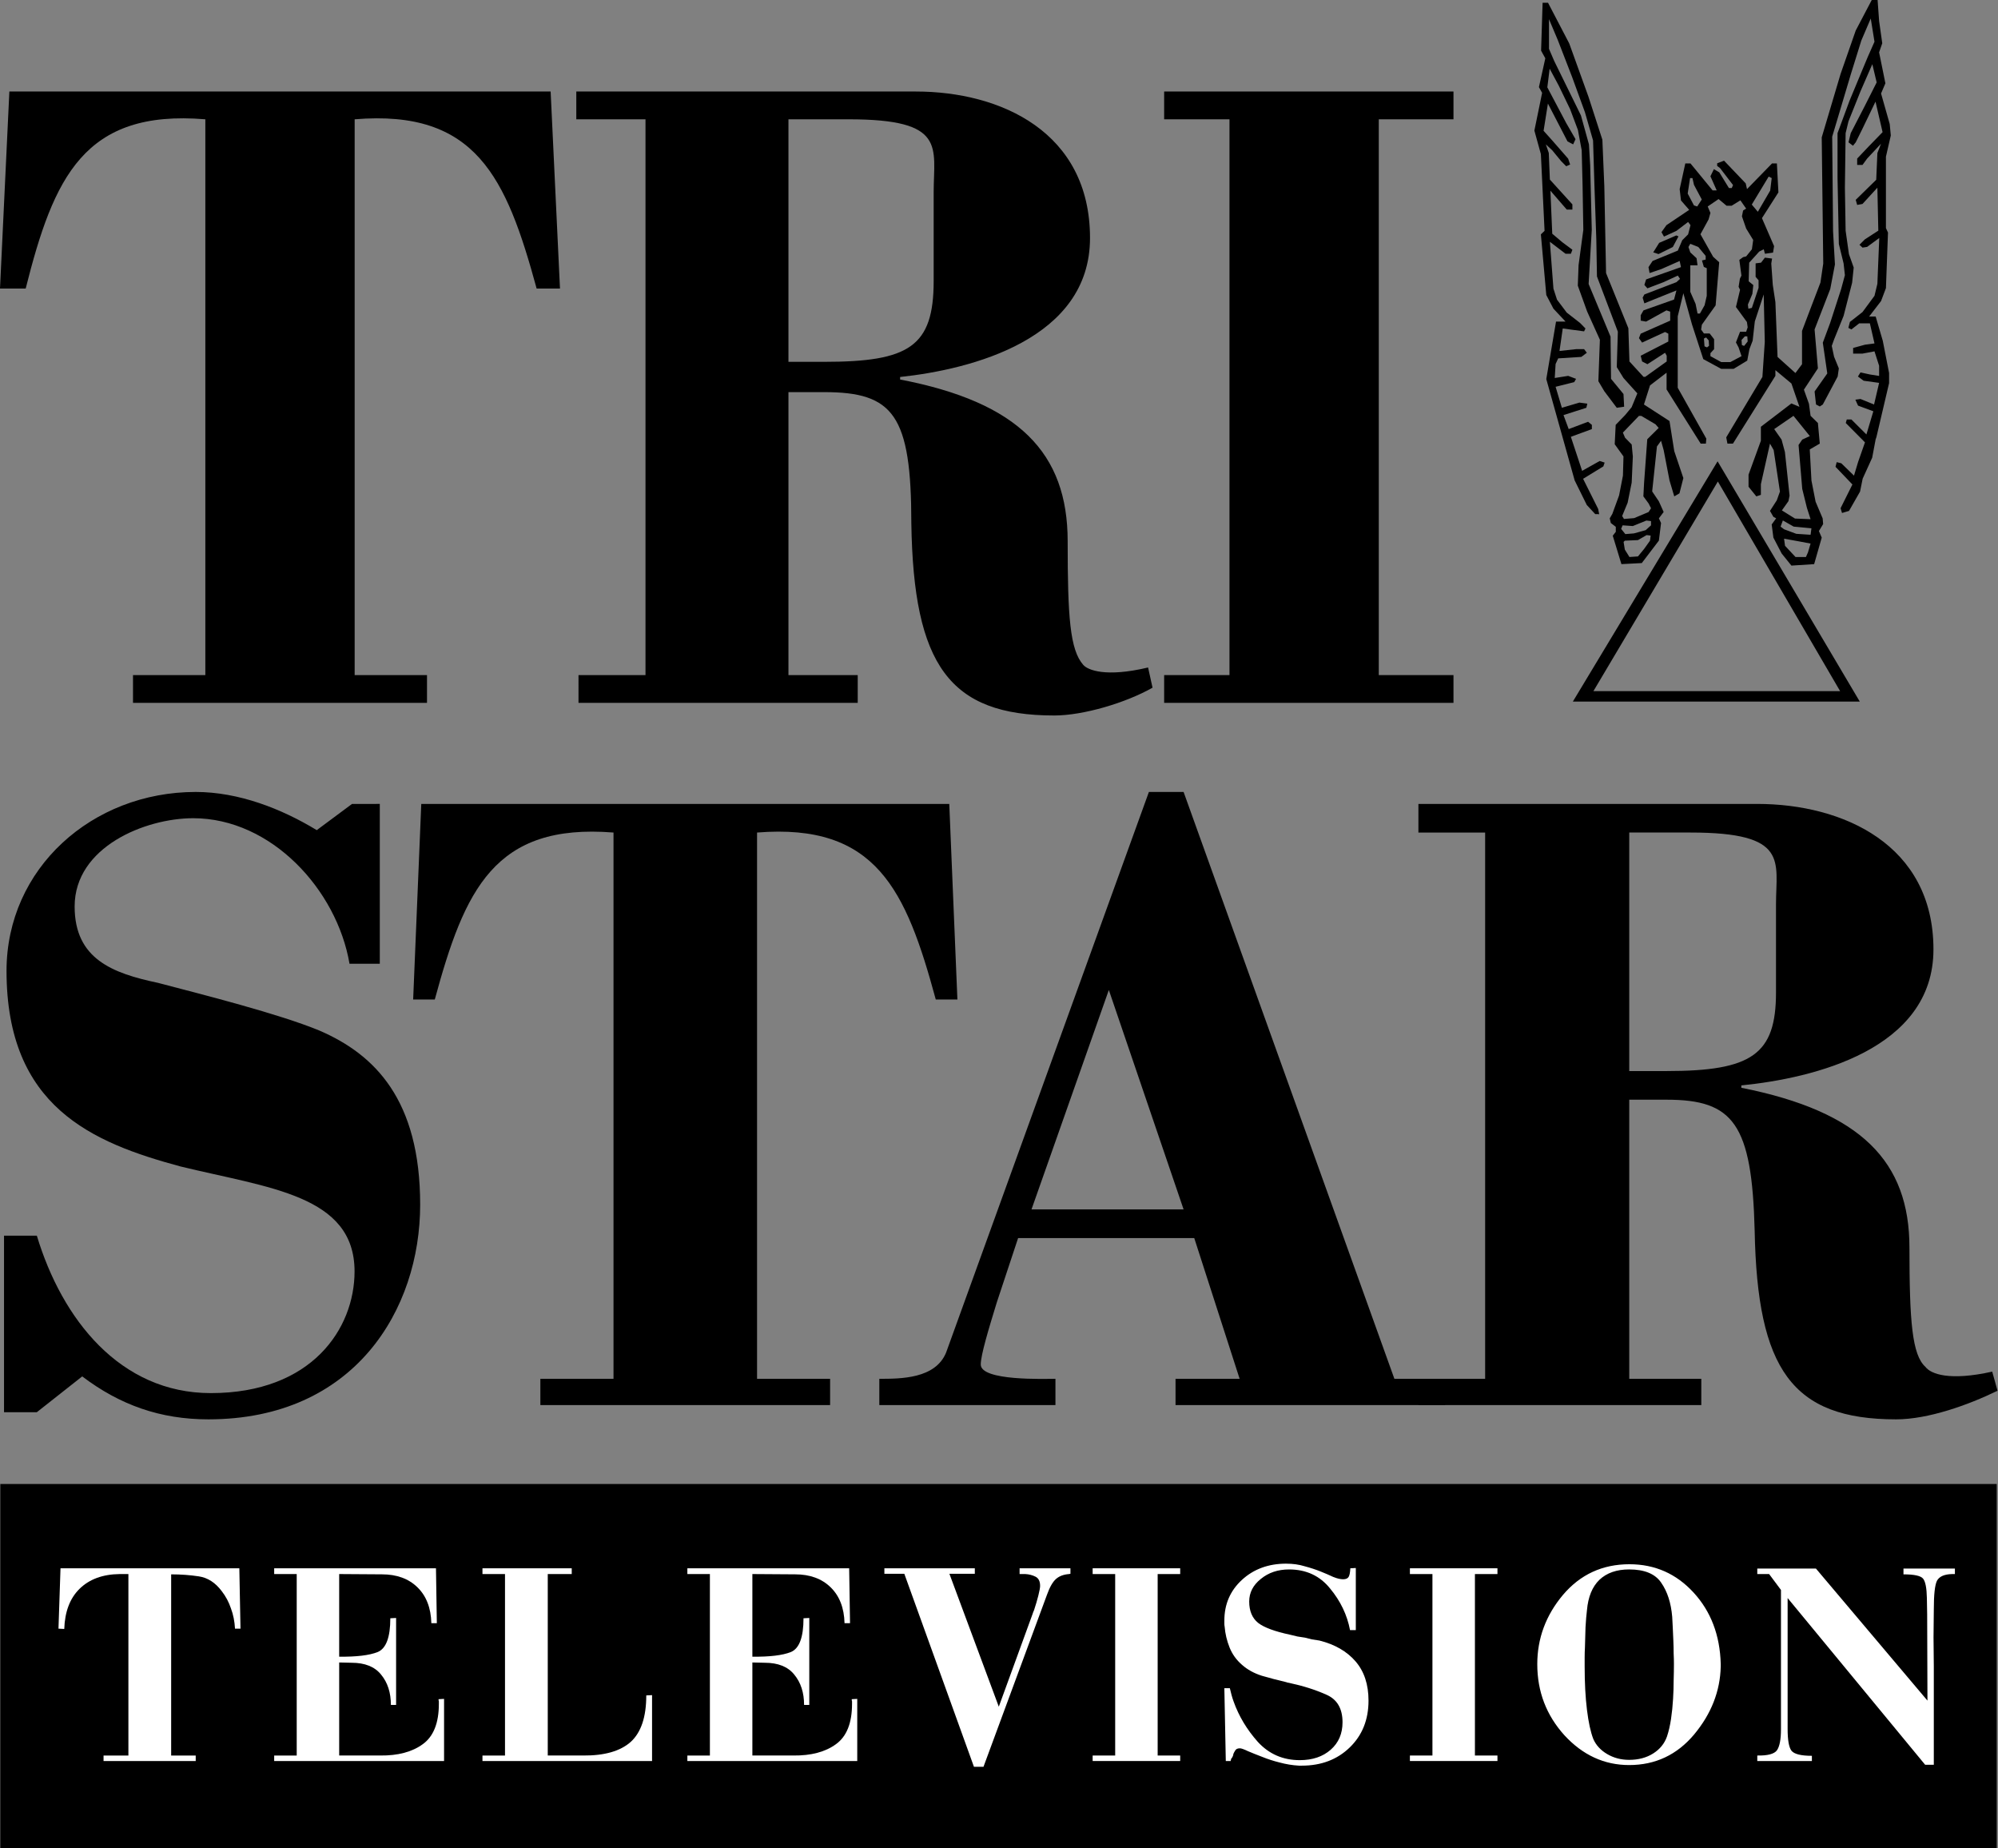 <?xml version="1.0" encoding="UTF-8" standalone="no"?>
<!-- Created with Inkscape (http://www.inkscape.org/) -->

<svg
   xmlns:dc="http://purl.org/dc/elements/1.1/"
   xmlns:cc="http://creativecommons.org/ns#"
   xmlns:rdf="http://www.w3.org/1999/02/22-rdf-syntax-ns#"
   xmlns:svg="http://www.w3.org/2000/svg"
   xmlns="http://www.w3.org/2000/svg"
   xmlns:sodipodi="http://sodipodi.sourceforge.net/DTD/sodipodi-0.dtd"
   xmlns:inkscape="http://www.inkscape.org/namespaces/inkscape"
   width="837.227"
   height="774.384"
   viewBox="0 0 837.227 774.384"
   version="1.1"
   id="svg87"
   inkscape:version="0.92.4 (5da689c313, 2019-01-14)"
   sodipodi:docname="TriStar Television 1991.svg">
  <rect x="0" y="0" width="837.227" height="774.384" fill="#808080" stroke="none"/>
  <defs
     id="defs81" />
  <sodipodi:namedview
     id="base"
     pagecolor="#ffffff"
     bordercolor="#666666"
     borderopacity="1.0"
     inkscape:pageopacity="0.0"
     inkscape:pageshadow="2"
     inkscape:zoom="0.35"
     inkscape:cx="496.97933"
     inkscape:cy="128.68622"
     inkscape:document-units="px"
     inkscape:current-layer="layer1"
     showgrid="false"
     inkscape:window-width="1600"
     inkscape:window-height="837"
     inkscape:window-x="-8"
     inkscape:window-y="-8"
     inkscape:window-maximized="1"
     units="px"
     fit-margin-top="0"
     fit-margin-left="0"
     fit-margin-right="0"
     fit-margin-bottom="0" />
  <g
     inkscape:label="Layer 1"
     inkscape:groupmode="layer"
     id="layer1"
     transform="translate(26.962,-181.519)">
    <g
       id="g161"
       transform="matrix(1.073,0,0,1,-26.962,181.519)">
      <g
         style="fill:#000000;fill-opacity:1"
         transform="translate(-17.423,-15.984)"
         id="g3338">
        <path
           style="fill:#000000;fill-opacity:1"
           inkscape:connector-curvature="0"
           d="m 688.181,209.264 -56.523,100.671 h 56.523 55.533 z m -48.499,96.298 48.604,-87.835 47.752,87.835 h -47.752 z"
           id="path2998" />
        <polygon
           style="fill:#000000;fill-opacity:1"
           id="polygon3139"
           points="238.649,299.073 221.721,307.665 215.437,305.613 222.49,294.071 242.753,285.094 245.318,286.248 "
           transform="matrix(0.33,0,0,0.346,591.951,15.984)" />
        <path
           style="fill:#000000;fill-opacity:1"
           inkscape:connector-curvature="0"
           d="m 749.909,148.596 h -2.537 l 4.651,-6.484 1.903,-5.418 0.803,-23.272 -0.803,-1.865 V 81.624 l 1.903,-8.882 -0.423,-4.797 -3.383,-12.79 1.691,-4.264 -2.452,-12.968 1.226,-3.819 -1.226,-9.326 -0.592,-8.793 h -2.283 l -6.258,12.79 -5.92,18.209 -7.357,26.558 0.592,52.85 -1.099,7.994 -4.144,11.636 -3.044,8.616 v 13.945 l -2.579,3.686 -6.977,-6.729 -0.845,-22.983 -1.015,-7.195 -0.592,-8.971 0.313,-2.077 -2.793,-0.382 -1.522,2.103 -2.114,0.295 v 5.654 l 1.155,1.421 v 3.168 l -2.621,8.408 -1.353,0.355 -0.198,-1.747 1.748,-4.471 0.366,-3.701 -1.804,-1.569 0.197,-7.814 3.911,-4.641 1.783,-0.962 0.451,1.873 3.169,-0.48 0.41,-2.718 -4.736,-11.725 6.427,-10.792 -0.592,-12.124 h -1.903 l -9.767,10.748 -0.507,-2.398 -8.456,-9.504 -2.685,1.078 -0.021,1.101 1.141,0.93 5.074,7.106 -0.507,1.244 h -1.1 l -3.763,-6.573 -2.102,-1.347 -1.365,2.991 2.453,5.907 h -1.226 -0.38 l -8.626,-11.281 h -2.03 l -2.199,10.748 0.507,4.752 3.213,3.953 -8.879,6.395 -1.945,2.931 0.973,1.865 4.863,-2.398 4.567,-3.731 0.93,1.332 -0.93,3.864 -2.283,2.443 -1.734,4.352 -9.852,4.352 -1.607,2.576 0.423,2.487 4.651,-1.688 7.103,-3.375 0.507,2.576 -13.615,5.152 -0.677,2.309 1.184,1.421 6.3,-2.576 5.581,-2.754 0.867,1.377 -1.416,1.377 -12.515,5.152 -0.677,1.332 0.677,2.398 3.636,-1.599 8.879,-3.819 -0.93,3.819 -11.924,4.53 -1.099,2.043 v 2.265 l 2.114,0.4 7.949,-4.708 1.459,0.533 v 3.775 l -11.522,5.462 -0.677,1.865 1.226,1.865 8.964,-4.441 1.279,0.711 v 3.287 l -10.792,5.951 0.55,2.398 2.072,1.155 6.892,-4.796 0.64,1.244 v 2.398 l -8.377,6.44 h -0.677 l -5.497,-6.44 -0.423,-13.945 -8.71,-23.094 -0.677,-36.373 -0.761,-19.497 -5.412,-17.942 -7.526,-22.384 -8.288,-17.054 h -2.114 l -0.592,20.074 1.649,3.198 -2.494,12.08 1.247,2.398 -3.024,15.81 2.537,9.859 1.438,32.154 -1.438,1.466 2.114,25.404 2.79,5.729 4.735,5.418 h -3.721 l -3.805,24.071 11.078,42.457 4.736,10.303 3.298,3.819 h 1.269 l 0.286,0.116 -0.413,-2.292 -5.877,-12.613 7.907,-5.196 0.507,-1.599 -1.945,-0.666 -6.85,4.13 -4.397,-14.256 8.203,-3.242 v -1.776 l -1.48,-1.288 -7.568,3.064 -2.03,-5.862 8.921,-3.064 0.381,-1.732 -3.087,-0.444 -6.85,2.176 -2.452,-8.793 7.273,-1.954 0.719,-1.377 -3.087,-1.244 -5.243,0.888 0.338,-5.862 1.015,-2.353 9.048,-0.622 2.135,-1.732 -1.068,-1.51 h -3.139 l -6.469,0.755 1.268,-9.415 8.34,1.199 0.534,-1.199 -2.103,-2.309 -5.206,-4.352 -3.805,-5.418 -1.395,-4.619 -1.395,-19.63 6.131,5.019 h 2.072 l 0.592,-1.688 -3.89,-3.109 -3.974,-3.597 -0.719,-18.031 6.384,7.905 h 2.198 v -2.176 l -8.794,-10.392 -0.423,-11.147 -1.141,-3.597 2.495,2.487 3.467,4.53 1.987,2.154 1.522,-0.733 -0.761,-2.443 -6.215,-7.639 -3.383,-4.042 1.691,-11.414 7.653,15.855 2.199,1.244 0.93,-2.176 -3.636,-6.751 -7.378,-14.967 0.909,-7.816 3.552,7.106 4.44,9.859 3.044,8.704 1.48,8.527 0.338,14.478 0.296,18.875 -1.86,14.789 -0.296,8.571 3.636,10.792 4.989,11.858 -0.592,17.365 2.326,4.219 4.863,6.928 2.875,-0.444 -0.254,-5.329 -4.863,-6.351 -0.19,-17.676 -8.562,-22.073 1.226,-22.65 -0.613,-27.035 -0.486,-8.805 -3.129,-12.125 -10.444,-22.829 -2.03,-5.063 V 24.022 l 3.425,8.704 5.624,15.589 4.99,14.7 3.171,11.814 0.55,19.363 0.719,22.028 0.254,15.589 8.16,23.138 -0.423,14.834 2.621,4.574 5.412,6.44 -2.241,5.818 -2.537,3.286 -3.678,4.086 -0.38,8.127 3.425,5.107 -0.212,8.039 -1.501,8.261 -2.642,7.772 -1.015,1.865 0.423,1.954 1.945,1.599 v 2.087 l -1.184,1.643 3.383,11.902 7.949,-0.444 6.68,-9.415 0.846,-7.372 -0.846,-1.954 1.86,-2.664 -1.86,-4.441 -2.621,-4.175 1.86,-18.831 1.607,-2.398 1.015,3.908 2.283,12.702 1.86,6.706 2.03,-1.288 1.522,-6.395 -3.551,-11.281 -1.86,-12.613 -9.978,-6.928 2.368,-7.994 6.469,-5.33 v 7.017 l 13.319,22.694 h 2.03 l 0.169,-2.087 -11.163,-21.318 v -29.933 l 2.199,-9.682 3.383,13.146 4.397,14.478 7.019,4.086 h 4.82 l 5.327,-3.464 0.846,-4.797 1.268,-3.553 0.846,-8.083 3.467,-11.281 0.423,19.852 -0.93,14.7 -14.122,25.315 0.465,2.62 h 2.156 l 16.574,-28.379 v -2.398 l 6.258,5.596 3.129,9.771 -3.129,-1.421 -11.924,9.77 v 5.862 l -4.82,14.212 v 5.063 l 3.044,4.041 1.776,-0.644 v -4.463 l 3.551,-17.01 1.438,2.709 2.452,17.387 -1.226,3.664 -2.664,4.441 1.332,2.487 1.078,0.622 -1.744,2.576 0.666,5.507 3.235,6.662 3.805,5.063 8.879,-0.622 2.96,-11.103 -1.1,-2.753 1.65,-2.93 -0.184,-2.37 -2.762,-6.988 -1.621,-8.882 -0.655,-13.027 3.911,-2.443 -0.733,-8.629 -2.862,-3.007 -0.633,-5.046 -1.974,-5.922 5.469,-8.906 -1.297,-16.318 6.117,-16.935 1.832,-10.302 -0.734,-13.855 -0.338,-39.673 7.244,-26.054 4.144,-14.271 3.663,-9.178 1.466,9.711 -2.706,6.573 -7.005,18.06 -4.721,13.678 v 18.71 l 0.507,27.711 1.86,8.172 0.507,4.913 -1.466,5.804 -4.256,14.093 -2.904,8.392 1.748,12.881 -4.961,7.563 0.564,5.448 1.466,0.829 1.184,-0.829 5.806,-11.724 0.451,-3.4 -1.86,-4.889 -0.902,-4.533 0.902,-2.691 3.721,-9.887 3.326,-13.861 0.62,-6.391 -1.86,-5.624 -1.297,-9.831 -0.282,-18 0.282,-22.856 1.128,-4.973 4.68,-12.554 4.623,-11.369 1.691,7.639 -4.623,9.829 -5.497,11.428 -0.873,3.849 1.748,1.421 1.071,-1.421 2.649,-5.744 5.075,-11.31 2.762,12.79 -5.525,6.099 -4.397,4.974 v 2.665 h 2.085 l 1.804,-2.665 5.412,-6.218 -1.409,3.908 -0.451,11.19 -8.005,8.408 0.564,2.132 2.085,-0.414 5.807,-6.81 0.367,18 -5.272,3.671 -2.086,2.25 1.184,1.184 1.804,-0.296 4.736,-3.731 -0.733,19.185 -1.128,5.033 -4.679,6.809 -4.932,4.145 -0.592,2.487 1.184,0.651 3.052,-2.546 h 4.164 l 1.804,8.408 -3.721,0.533 -4.623,1.362 v 2.369 h 3.664 l 4.679,-0.947 1.804,6.04 v 4.264 l -3.608,-0.622 -3.664,-0.859 -1.001,1.717 2.241,1.776 6.032,0.888 -1.973,9.06 -5.299,-2.309 -2.001,0.296 1.042,2.487 5.976,2.369 -2.706,9.711 -5.863,-6.277 h -1.804 l -0.394,1.48 7.498,8.111 -2.706,8.29 -1.578,5.655 -4.961,-5.181 -1.804,-0.474 -0.451,1.954 6.596,7.402 -4.623,9.948 0.564,1.998 2.733,-0.873 4.313,-8.105 1.015,-5.396 3.721,-8.794 1.353,-7.727 0.279,-0.827 4.964,-22.682 v -4.249 l -2.452,-13.457 -2.792,-10.215 z m -88.115,93.915 -2.283,3.434 -2.424,3.168 -3.327,0.238 -1.804,-3.109 -0.479,-3.197 0.479,-0.533 5.13,-0.238 3.383,-2.102 1.578,0.208 z m 0.395,-6.423 -2.086,2.013 -4.567,1.362 -3.383,0.296 -1.635,-2.191 0.563,-1.48 4.003,0.296 5.299,-2.309 1.804,0.238 z m 1.747,-42.34 1.24,1.539 -4.454,4.736 -1.24,18.179 -0.282,5.744 2.03,2.96 0.959,2.014 -0.959,1.599 -5.637,2.546 -3.975,0.355 -0.705,-1.244 2.143,-5.566 1.579,-8.409 0.451,-10.955 -0.451,-5.032 -2.593,-2.842 -0.846,-2.132 6.258,-6.988 h 0.958 z m 44.198,-103.775 1.184,0.622 -0.592,5.24 -4.82,8.882 -2.368,-3.02 z m -31.626,7.106 0.93,-6.484 h 0.93 l 0.592,2.842 3.044,6.129 -1.776,2.931 -1.269,-0.444 z m 3.847,50.274 -0.761,-4.041 -2.072,-5.063 v -11.103 h 2.833 l -0.38,-2.976 -2.452,-2.443 -0.719,-2.265 0.719,-1.333 3.129,1.333 2.875,3.73 v 1.554 l -1.437,0.355 0.719,2.709 1.142,0.533 v 11.592 l -0.846,3.953 -1.818,3.464 h -0.93 z m 3.707,14.183 -0.986,-0.444 -0.226,-3.257 0.846,-0.474 1.015,1.244 0.141,2.25 z m 14.489,-0.622 -0.873,-0.355 -0.141,-2.132 1.297,-1.51 h 0.958 l 0.141,2.132 z m 0.789,-5.922 h -2.383 l -1.607,4.456 1.029,2.087 1.156,3.671 -4.369,2.487 h -3.551 l -4.228,-2.487 v -1.244 l 1.438,-1.688 v -4.175 l -1.734,-2.398 h -2.241 l -1.099,-1.643 0.296,-2.043 5.37,-8.083 1.395,-18.076 -2.361,-2.287 -4.954,-9.438 3.171,-6.218 0.719,-2.709 -1.057,-2.709 4.243,-3.109 3.114,2.798 h 1.987 l 3.412,-2.265 2.254,3.464 -1.191,0.799 -0.458,2.443 1.649,5.108 2.748,4.797 -0.507,3.908 -2.241,2.975 -1.191,0.311 -1.469,1.155 0.814,6.573 -0.598,1.306 -0.506,3.396 0.569,1.249 -1.607,7.195 4.285,6.306 0.296,2.221 z m 24.143,92.421 -0.803,1.954 h -4.059 l -4.101,-4.708 -0.38,-2.976 5.75,1.11 4.609,0.933 z m 1.015,-7.372 -5.581,-0.4 -4.778,-1.91 -1.353,-1.11 0.888,-2.576 4.228,2.576 6.934,0.711 z m -0.296,-41.347 -2.96,1.466 -1.437,2.265 1.437,18.386 1.818,7.905 1.437,4.797 -6.088,-0.267 -5.116,-3.42 2.558,-3.864 0.444,-2.309 -1.818,-18.298 -1.311,-5.196 -2.875,-4.397 7.526,-5.551 z"
           id="path3143" />
        <polygon
           style="fill:#000000;fill-opacity:1"
           points="439.274,620.675 439.231,620.688 "
           id="polygon3145"
           transform="matrix(0.33,0,0,0.346,591.951,15.984)" />
        <path
           inkscape:connector-curvature="0"
           d="m 571.346,604.668 h 110.476 v -10.994 h -28.139 v -116.941 h 14.587 c 26.051,0 33.349,10.001 34.393,54.963 1.044,57.974 14.595,78.962 55.234,78.962 12.516,0 28.139,-5.99 39.611,-11.987 l -2.079,-8.007 c -16.683,4.003 -23.98,1.009 -26.068,-1.978 -5.21,-5.012 -6.254,-19.001 -6.254,-49.974 0,-35.986 -18.746,-56.981 -65.646,-66.974 v -0.993 c 28.139,-3.003 75.023,-15.006 75.023,-56.981 0,-43.969 -35.436,-60.953 -68.777,-60.953 H 571.346 v 11.987 h 26.06 v 228.877 h -26.06 z m 82.337,-139.938 v -99.933 h 23.964 c 38.576,0 33.349,11.987 33.349,29.988 v 36.971 c 0,25.992 -9.377,32.975 -42.726,32.975 z"
           style="fill:#000000;fill-opacity:1;fill-rule:nonzero"
           id="path3231" />
        <path
           inkscape:connector-curvature="0"
           d="m 360.823,604.668 h 68.777 v -10.994 c -4.142,0 -29.166,0.993 -29.166,-5.998 0,-4.004 3.115,-14.998 6.254,-25.984 l 8.333,-26.985 h 68.785 l 17.726,58.967 h -25.032 v 10.994 h 105.282 v -10.994 h -19.814 l -82.321,-245.877 h -13.552 l -79.198,234.883 c -4.183,10.994 -17.726,10.994 -26.076,10.994 z m 59.425,-81.964 30.202,-91.942 29.199,91.942 z"
           style="fill:#000000;fill-opacity:1;fill-rule:nonzero"
           id="path3227" />
        <path
           inkscape:connector-curvature="0"
           id="path3225"
           d="m 181.94,352.809 -3.169,81.949 h 8.447 c 11.641,-45.979 23.273,-73.957 69.794,-69.961 v 228.877 h -28.56 v 10.994 h 113.147 v -10.994 H 313.074 V 364.796 c 46.521,-3.996 58.162,23.982 69.794,69.961 h 8.447 l -3.177,-81.949 z"
           style="fill:#000000;fill-opacity:1;fill-rule:nonzero" />
        <path
           inkscape:connector-curvature="0"
           id="path3223"
           d="m 154.9,352.809 -13.777,10.986 c -13.8,-9 -30.529,-15.999 -47.288,-15.999 -40.384,0 -73.865,31.982 -73.865,74.958 0,56.989 33.48,71.971 67.97,81.956 34.459,9.016 67.947,11.987 67.947,43.969 0,23.998 -16.729,50.983 -56.134,50.983 -35.461,0 -58.115,-30.973 -67.947,-65.965 H 18.992 v 73.965 h 12.814 l 17.723,-14.998 c 14.764,12.003 30.521,17.993 49.246,17.993 57.113,0 82.734,-45.971 82.734,-89.94 0,-43.985 -17.738,-62.971 -39.398,-72.972 -15.765,-6.991 -45.308,-14.99 -63.038,-19.979 -17.723,-4.011 -32.502,-10.001 -32.502,-31.982 0,-24.991 27.586,-36.986 46.294,-36.986 30.529,0 56.127,29.98 61.05,60.969 h 11.828 v -66.959 z"
           style="fill:#000000;fill-opacity:1;fill-rule:nonzero" />
        <path
           inkscape:connector-curvature="0"
           id="path3221"
           d="M 472.052,310.465 H 585.042 V 298.831 H 555.871 V 65.968 h 29.171 V 54.325 H 472.052 v 11.643 h 25.514 V 298.831 h -25.514 z"
           style="fill:#000000;fill-opacity:1;fill-rule:nonzero" />
        <path
           inkscape:connector-curvature="0"
           id="path3217"
           d="M 21.08,54.325 17.423,136.884 H 27.453 C 38.381,90.313 50.236,61.744 97.614,65.968 V 298.831 h -28.251 v 11.634 H 184.177 V 298.831 H 155.926 V 65.968 c 47.384,-4.223 59.232,24.345 71.066,70.916 h 9.118 l -3.65,-82.559 z"
           style="fill:#000000;fill-opacity:1;fill-rule:nonzero" />
        <path
           inkscape:connector-curvature="0"
           d="M 325.331,167.581 V 65.968 h 23.551 c 38.395,0 33.16,11.651 33.16,30.697 V 133.704 c 0,27.525 -9.602,33.877 -42.735,33.877 z m -81.99,142.884 h 109.042 v -11.634 h -27.052 v -118.555 h 13.977 c 27.025,0 34.013,9.531 34.013,55.042 0.867,59.265 14.823,80.439 55.824,80.439 11.342,0 27.912,-5.291 38.374,-11.651 l -1.747,-8.463 c -16.57,4.24 -23.551,1.06 -25.285,-1.06 -5.241,-6.343 -6.115,-20.106 -6.115,-51.854 0,-37.048 -19.184,-58.214 -65.433,-67.737 v -1.06 c 27.933,-3.188 74.162,-15.874 74.162,-58.222 0,-44.451 -34.894,-61.385 -68.034,-61.385 H 242.482 v 11.643 h 27.025 V 298.831 h -26.165 z"
           style="fill:#000000;fill-opacity:1;fill-rule:nonzero"
           id="path7419" />
      </g>
      <path
         inkscape:connector-curvature="0"
         id="rect5385"
         d="M 0.126,621.756 V 774.384 H 779.772 V 621.756 Z"
         style="opacity:1;fill:#000000;fill-opacity:1;fill-rule:nonzero;stroke:none;stroke-width:4.865;stroke-linecap:round;stroke-linejoin:round;stroke-miterlimit:4;stroke-dasharray:none;stroke-opacity:1"
         sodipodi:nodetypes="ccccc" />
    </g>
    <path
       style="font-style:normal;font-variant:normal;font-weight:normal;font-stretch:normal;font-size:121.064px;line-height:1.25;font-family:Bodoni;-inkscape-font-specification:Bodoni;letter-spacing:10.194px;word-spacing:0px;fill:#ffffff;fill-opacity:1;stroke:none;stroke-width:3.027"
       d="m -1.609,838.59 -0.848,25.303 2.422,0.121 c 0.242,-7.264 2.381,-12.873 6.416,-16.828 4.116,-4.035 9.726,-6.093 16.828,-6.174 h 3.631 v 76.029 H 16.43 v 2.299 h 38.619 v -2.299 H 44.758 v -75.908 c 4.035,0 7.91,0.283 11.623,0.848 3.713,0.565 6.899,2.623 9.562,6.174 1.695,2.179 2.987,4.6 3.875,7.264 0.969,2.583 1.534,5.408 1.695,8.475 H 73.812 l -0.484,-25.303 z"
       id="path167"
       inkscape:connector-curvature="0" />
    <path
       style="font-style:normal;font-variant:normal;font-weight:normal;font-stretch:normal;font-size:121.064px;line-height:1.25;font-family:Bodoni;-inkscape-font-specification:Bodoni;letter-spacing:10.194px;word-spacing:0px;fill:#ffffff;fill-opacity:1;stroke:none;stroke-width:3.027"
       d="m 87.93,838.59 v 2.422 h 9.441 v 76.029 h -9.441 v 2.299 H 159.115 V 893.312 l -2.301,0.121 v 0.482 c 0.081,0.161 0.121,0.323 0.121,0.484 v 0.484 0.484 c 0,8.071 -2.26,13.721 -6.779,16.949 -4.439,3.228 -10.372,4.803 -17.797,4.723 h -17.191 v -38.984 l 5.207,0.121 c 5.569,0 9.684,1.656 12.348,4.965 2.744,3.309 4.115,7.546 4.115,12.711 h 2.18 v -36.439 l -2.42,0.121 c 0,7.99 -1.777,12.711 -5.328,14.164 -3.471,1.372 -8.838,2.018 -16.102,1.938 v -34.625 l 17.918,0.121 c 6.215,0 11.178,1.815 14.891,5.447 3.713,3.632 5.649,8.636 5.811,15.012 h 2.301 l -0.363,-23.002 z"
       id="path169"
       inkscape:connector-curvature="0" />
    <path
       style="font-style:normal;font-variant:normal;font-weight:normal;font-stretch:normal;font-size:121.064px;line-height:1.25;font-family:Bodoni;-inkscape-font-specification:Bodoni;letter-spacing:10.194px;word-spacing:0px;fill:#ffffff;fill-opacity:1;stroke:none;stroke-width:3.027"
       d="m 175.207,838.59 v 2.422 h 9.443 v 76.029 h -9.443 v 2.299 h 71.064 v -27.602 l -2.422,0.121 c 0,9.039 -2.179,15.535 -6.537,19.49 -4.358,3.874 -11.016,5.772 -19.975,5.691 h -14.77 v -76.029 h 10.047 v -2.422 z"
       id="path171"
       inkscape:connector-curvature="0" />
    <path
       style="font-style:normal;font-variant:normal;font-weight:normal;font-stretch:normal;font-size:121.064px;line-height:1.25;font-family:Bodoni;-inkscape-font-specification:Bodoni;letter-spacing:10.194px;word-spacing:0px;fill:#ffffff;fill-opacity:1;stroke:none;stroke-width:3.027"
       d="m 261.066,838.59 v 2.422 h 9.443 v 76.029 h -9.443 v 2.299 h 71.186 V 893.312 l -2.301,0.121 v 0.482 c 0.081,0.161 0.121,0.323 0.121,0.484 v 0.484 0.484 c 0,8.071 -2.26,13.721 -6.779,16.949 -4.439,3.228 -10.372,4.803 -17.797,4.723 h -17.189 v -38.984 l 5.205,0.121 c 5.569,0 9.684,1.656 12.348,4.965 2.744,3.309 4.117,7.546 4.117,12.711 h 2.18 v -36.439 l -2.422,0.121 c 0,7.99 -1.775,12.711 -5.326,14.164 -3.47,1.372 -8.838,2.018 -16.102,1.938 v -34.625 l 17.916,0.121 c 6.215,0 11.18,1.815 14.893,5.447 3.713,3.632 5.649,8.636 5.811,15.012 h 2.301 l -0.363,-23.002 z"
       id="path173"
       inkscape:connector-curvature="0" />
    <path
       style="font-style:normal;font-variant:normal;font-weight:normal;font-stretch:normal;font-size:121.064px;line-height:1.25;font-family:Bodoni;-inkscape-font-specification:Bodoni;letter-spacing:10.194px;word-spacing:0px;fill:#ffffff;fill-opacity:1;stroke:none;stroke-width:3.027"
       d="m 343.623,838.59 v 2.301 h 8.354 l 29.176,80.871 h 3.996 l 26.635,-72.154 c 1.13,-3.148 2.38,-5.326 3.752,-6.537 1.372,-1.211 3.187,-1.897 5.447,-2.059 l 0.605,-0.121 v -2.301 h -21.307 v 2.422 h 1.211 1.211 c 1.533,0.081 2.945,0.444 4.236,1.09 1.291,0.646 1.938,1.936 1.938,3.873 0,0.726 -0.242,2.059 -0.727,3.996 -0.484,1.937 -1.09,3.995 -1.816,6.174 -0.081,0.242 -0.202,0.525 -0.363,0.848 -0.081,0.242 -0.161,0.484 -0.242,0.727 l -14.164,38.861 -20.701,-55.689 h 10.652 v -2.301 z"
       id="path175"
       inkscape:connector-curvature="0" />
    <path
       style="font-style:normal;font-variant:normal;font-weight:normal;font-stretch:normal;font-size:121.064px;line-height:1.25;font-family:Bodoni;-inkscape-font-specification:Bodoni;letter-spacing:10.194px;word-spacing:0px;fill:#ffffff;fill-opacity:1;stroke:none;stroke-width:3.027"
       d="m 430.895,838.59 v 2.422 h 9.441 v 76.029 h -9.441 v 2.299 h 36.682 v -2.299 h -9.443 v -76.029 h 9.443 v -2.422 z"
       id="path177"
       inkscape:connector-curvature="0" />
    <path
       style="font-style:normal;font-variant:normal;font-weight:normal;font-stretch:normal;font-size:121.064px;line-height:1.25;font-family:Bodoni;-inkscape-font-specification:Bodoni;letter-spacing:10.194px;word-spacing:0px;fill:#ffffff;fill-opacity:1;stroke:none;stroke-width:3.027"
       d="m 511.99,836.654 c -7.425,0 -13.6,2.26 -18.523,6.779 -4.923,4.52 -7.385,10.21 -7.385,17.07 v 1.33 c 0,0.404 0.04,0.807 0.121,1.211 0.242,2.986 0.929,5.892 2.059,8.717 1.13,2.825 2.865,5.246 5.205,7.264 2.26,2.018 5.044,3.552 8.354,4.602 3.309,0.969 6.699,1.855 10.17,2.662 l 0.727,0.242 c 0.242,0 0.484,0.04 0.727,0.121 5.65,1.211 10.734,2.826 15.254,4.844 4.6,1.937 6.9,5.81 6.9,11.621 0,4.762 -1.654,8.596 -4.963,11.502 -3.309,2.906 -7.628,4.357 -12.955,4.357 -7.022,0 -12.874,-2.542 -17.555,-7.627 -4.6,-5.165 -7.989,-10.815 -10.168,-16.949 -0.323,-0.888 -0.606,-1.774 -0.848,-2.662 -0.242,-0.969 -0.484,-1.938 -0.727,-2.906 h -2.301 l 0.605,30.508 h 2.059 v -0.242 c 0,-0.081 0.04,-0.161 0.121,-0.242 v -0.121 -0.242 c 0.242,-0.242 0.444,-0.525 0.605,-0.848 0.161,-0.323 0.283,-0.644 0.363,-0.967 v -0.121 -0.121 c 0.242,-0.565 0.525,-1.09 0.848,-1.574 0.323,-0.565 0.967,-0.848 1.936,-0.848 0.565,0 1.696,0.404 3.391,1.211 1.695,0.726 3.712,1.532 6.053,2.42 2.179,0.888 4.56,1.655 7.143,2.301 2.663,0.726 5.367,1.171 8.111,1.332 h 0.484 0.727 c 8.152,0 14.852,-2.542 20.098,-7.627 5.246,-5.085 7.869,-11.623 7.869,-19.613 0,-6.78 -1.817,-12.268 -5.449,-16.465 -3.632,-4.197 -8.676,-7.101 -15.133,-8.715 l -3.146,-0.484 -2.906,-0.727 -3.148,-0.484 c -0.969,-0.242 -1.976,-0.484 -3.025,-0.727 -6.457,-1.372 -10.937,-3.026 -13.439,-4.963 -2.502,-2.018 -3.752,-5.004 -3.752,-8.959 0,-3.713 1.613,-6.861 4.842,-9.443 3.228,-2.663 7.184,-3.996 11.865,-3.996 7.183,0 12.914,2.663 17.191,7.99 4.358,5.246 7.143,11.058 8.354,17.434 h 2.42 v -26.029 l -2.299,0.121 c -0.081,1.776 -0.323,2.987 -0.727,3.633 -0.404,0.646 -1.171,0.969 -2.301,0.969 -1.13,0 -2.503,-0.323 -4.117,-0.969 -1.533,-0.726 -3.308,-1.494 -5.326,-2.301 -2.018,-0.807 -4.237,-1.534 -6.658,-2.18 -2.341,-0.726 -4.923,-1.088 -7.748,-1.088 z"
       id="path179"
       inkscape:connector-curvature="0" />
    <path
       style="font-style:normal;font-variant:normal;font-weight:normal;font-stretch:normal;font-size:121.064px;line-height:1.25;font-family:Bodoni;-inkscape-font-specification:Bodoni;letter-spacing:10.194px;word-spacing:0px;fill:#ffffff;fill-opacity:1;stroke:none;stroke-width:3.027"
       d="m 563.834,838.59 v 2.422 h 9.443 v 76.029 h -9.443 v 2.299 h 36.684 v -2.299 h -9.443 v -76.029 h 9.443 v -2.422 z"
       id="path181"
       inkscape:connector-curvature="0" />
    <path
       style="font-style:normal;font-variant:normal;font-weight:normal;font-stretch:normal;font-size:121.064px;line-height:1.25;font-family:Bodoni;-inkscape-font-specification:Bodoni;letter-spacing:10.194px;word-spacing:0px;fill:#ffffff;fill-opacity:1;stroke:none;stroke-width:3.027"
       d="m 655.826,836.896 c -11.299,0 -20.58,4.277 -27.844,12.832 -7.183,8.555 -10.775,18.24 -10.775,29.055 0,11.461 3.794,21.389 11.381,29.783 7.667,8.313 16.706,12.469 27.117,12.469 10.976,0 20.057,-4.277 27.24,-12.832 7.183,-8.636 10.895,-18.12 11.137,-28.451 v -0.484 -0.605 c -0.323,-12.026 -4.115,-21.993 -11.379,-29.902 -7.264,-7.91 -16.223,-11.863 -26.877,-11.863 z m -0.121,2.178 c 6.457,0 10.935,1.858 13.438,5.57 2.583,3.713 4.117,8.474 4.602,14.285 0.081,1.291 0.161,2.824 0.242,4.6 0.081,1.776 0.161,3.593 0.242,5.449 0.081,1.776 0.121,3.51 0.121,5.205 0.081,1.695 0.121,3.147 0.121,4.357 v 0.121 c 0,2.098 -0.04,4.439 -0.121,7.021 0,2.502 -0.081,5.046 -0.242,7.629 -0.161,2.825 -0.444,5.607 -0.848,8.352 -0.404,2.744 -0.969,5.208 -1.695,7.387 -1.049,2.986 -2.986,5.367 -5.811,7.143 -2.825,1.776 -6.175,2.662 -10.049,2.662 -3.39,0 -6.457,-0.806 -9.201,-2.42 -2.744,-1.614 -4.681,-3.714 -5.811,-6.297 -1.13,-2.906 -2.018,-6.98 -2.664,-12.227 -0.646,-5.246 -0.969,-11.3 -0.969,-18.16 v -3.873 c 0,-1.372 0.04,-2.745 0.121,-4.117 0.081,-2.906 0.161,-5.73 0.242,-8.475 0.161,-2.825 0.363,-5.206 0.605,-7.143 0.484,-5.569 2.221,-9.805 5.207,-12.711 3.067,-2.906 7.223,-4.359 12.469,-4.359 z"
       id="path183"
       inkscape:connector-curvature="0" />
    <path
       style="font-style:normal;font-variant:normal;font-weight:normal;font-stretch:normal;font-size:121.064px;line-height:1.25;font-family:Bodoni;-inkscape-font-specification:Bodoni;letter-spacing:10.194px;word-spacing:0px;fill:#ffffff;fill-opacity:1;stroke:none;stroke-width:3.027"
       d="m 709.395,838.711 v 2.301 h 4.963 l 4.963,6.658 v 58.354 c 0,4.278 -0.563,7.224 -1.693,8.838 -1.13,1.533 -3.874,2.26 -8.232,2.18 v 2.299 h 22.881 v -2.178 c -4.6,0 -7.466,-0.727 -8.596,-2.18 -1.049,-1.453 -1.574,-4.48 -1.574,-9.08 v -54.842 l 57.627,69.854 h 3.631 v -41.162 l -0.121,-12.227 0.121,-11.623 c 0,-6.295 0.444,-10.33 1.332,-12.105 0.969,-1.776 3.067,-2.704 6.295,-2.785 h 1.211 v -2.301 h -21.549 v 2.422 c 4.52,0 7.264,0.606 8.232,1.816 0.969,1.211 1.494,3.914 1.574,8.111 l 0.121,6.9 0.121,36.076 -46.73,-55.326 z"
       id="path185"
       inkscape:connector-curvature="0" />
  </g>
</svg>
